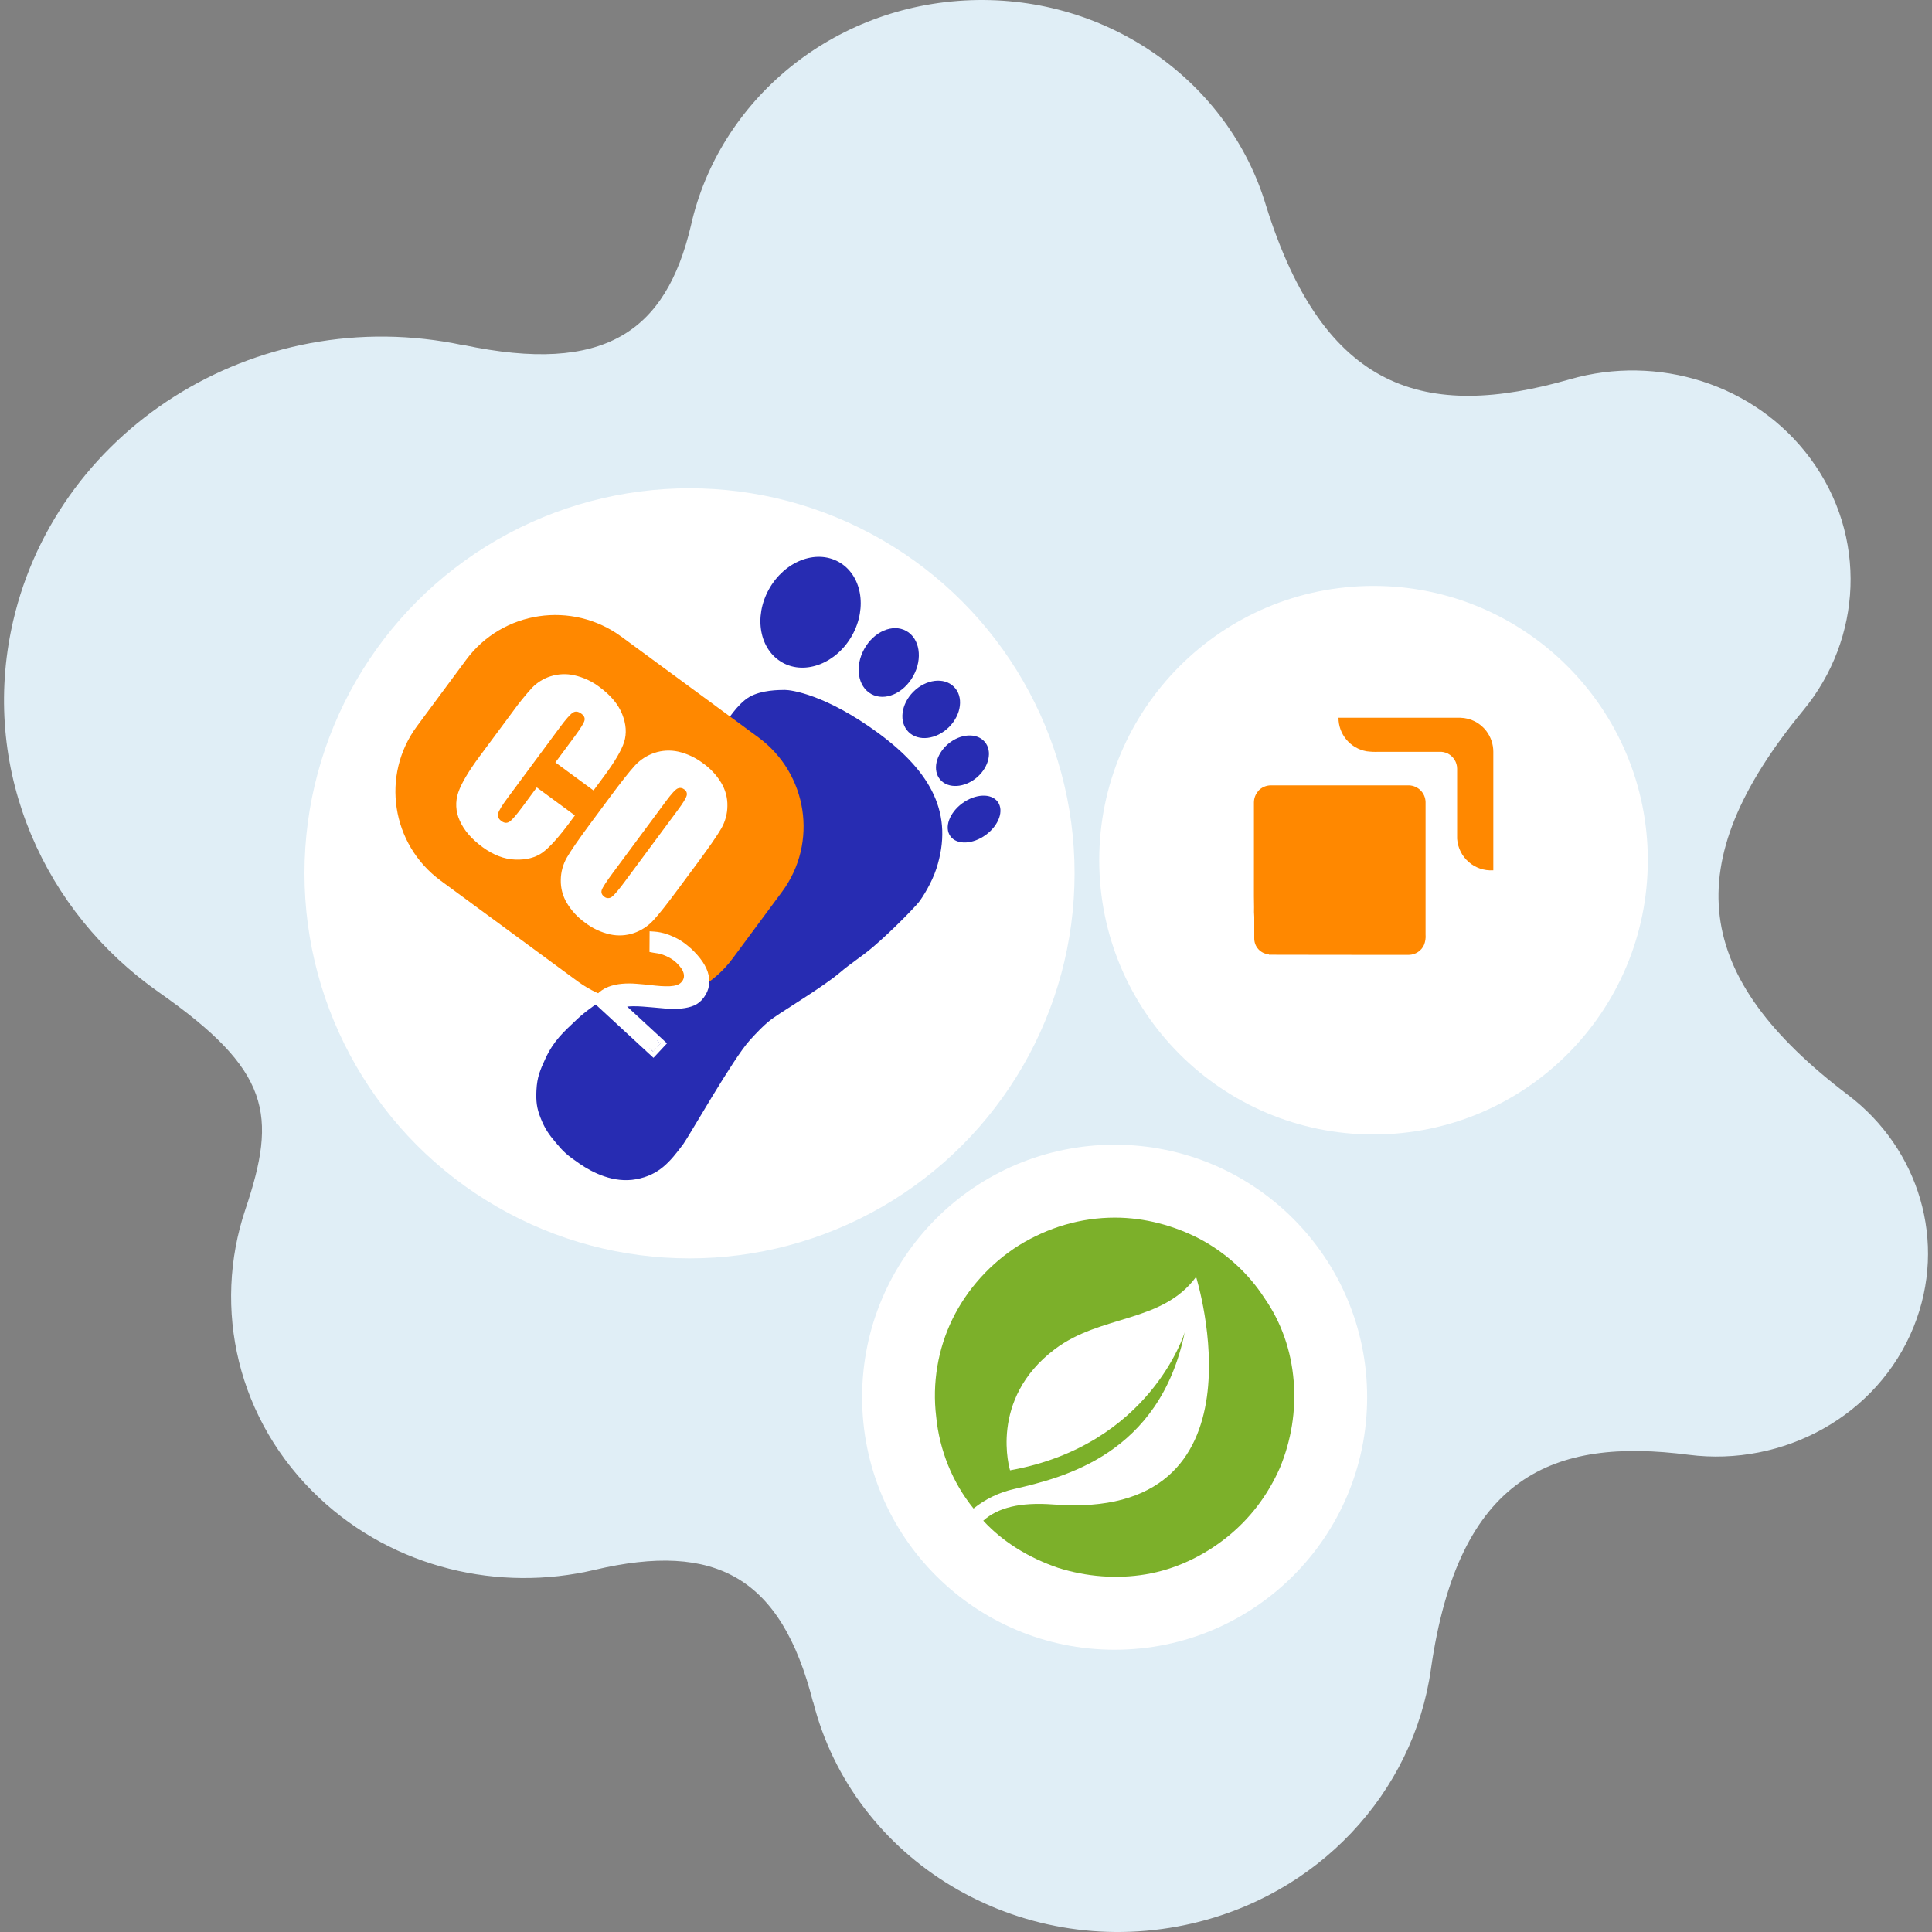 <?xml version="1.0" encoding="UTF-8"?>
<svg id="Ebene_1" data-name="Ebene 1" xmlns="http://www.w3.org/2000/svg" viewBox="0 0 300 300">
  <rect x="0" y="0" width="300" height="300" fill="#808080" stroke="none"/>
  <defs>
    <style>
      .cls-1 {
        fill: #272cb2;
      }

      .cls-2 {
        fill-rule: evenodd;
      }

      .cls-2, .cls-3 {
        fill: #fff;
      }

      .cls-4 {
        fill: #7cb02a;
      }

      .cls-5 {
        fill: #f80;
      }

      .cls-6 {
        fill: #f80;
      }

      .cls-7 {
        fill: #e0eef6;
      }
    </style>
  </defs>
  <path class="cls-7" d="M1.71,97.96c-4.47,22.11,5.19,43.67,22.93,56.09h-.01c17.41,12.18,18.44,19,13.47,33.76h0c-5.15,15.33-1.3,32.8,11.48,44.79,11.68,10.96,27.94,14.65,42.74,11.17h0c18.82-4.44,29.01,1.14,33.92,20.5l.02-.03c6.22,24.65,31.82,40.12,57.79,34.67,20.68-4.34,35.46-20.66,38.14-39.71,4.29-30.14,19.01-36,40.03-33.3h0c14.66,1.88,29.33-6.01,34.93-19.86,5.33-13.19.79-27.69-10.17-36h0c-24.09-18.28-26.75-35.71-6.96-59.75h0c9.14-11.09,10.02-27.03,1.09-39.1-8.62-11.65-23.77-16.19-37.31-12.3h0c-22.41,6.43-38.19,2-47.23-27.02C190.87,12.85,172.29-.72,150.76.03c-21.54.75-39.13,15.61-43.47,34.99-3.9,16.5-13.38,23.18-35.36,18.55l.03.04C39.6,46.73,7.97,66.99,1.71,97.96Z"/>
  <g>
    <circle class="cls-3" cx="213.28" cy="133.57" r="42.59"/>
    <g>
      <path class="cls-6" d="M207.83,111.45h18.93c1.6.04,3.09.8,4.05,2.08.69.92,1.07,2.04,1.07,3.2v18.41c-2.9.2-5.42-2-5.62-4.9,0-.02,0-.05,0-.07v-10.81c0-1-.58-1.91-1.47-2.36-.41-.19-.86-.29-1.31-.26h-9.4c-.62.03-1.25,0-1.87-.08-2.53-.44-4.38-2.64-4.37-5.21h0Z"/>
      <path class="cls-6" d="M195.41,122.78c.51-.53,1.2-.83,1.94-.83h21.44c1.4.05,2.53,1.17,2.57,2.58.01,6.86,0,13.72,0,20.58.05.56-.04,1.12-.25,1.64-.42.91-1.32,1.5-2.33,1.52-7.25,0-14.5,0-21.75-.02v-.07c-1.31-.09-2.3-1.2-2.27-2.51v-3.29c-.04-.5-.05-1-.03-1.5-.05-2.26,0-4.51-.02-6.77,0-3.17,0-6.33,0-9.5,0-.68.26-1.34.73-1.83h-.01Z"/>
    </g>
  </g>
  <g>
    <circle class="cls-3" cx="107.07" cy="135.61" r="59.79"/>
    <g>
      <path class="cls-1" d="M112.7,112.22s1.82-2.96,3.68-4.01c1.9-1.08,4.56-1.07,5.5-1.08.94,0,6.31.68,14.54,6.73,8.22,6.05,11.72,12.57,8.98,21.03-.71,2.18-2.12,4.42-2.72,5.19-.61.77-4.14,4.43-7.1,6.95-1.96,1.67-3.26,2.37-5.22,4.04-2.26,1.92-7.8,5.33-9.24,6.29-1.44.96-2.2,1.41-4.73,4.21-2.54,2.79-9.45,14.95-10.27,16.05-2.13,2.87-3.8,4.83-7.33,5.49-3.49.65-6.77-1.02-8.78-2.4-2.01-1.38-2.49-1.83-3.71-3.29-1.13-1.34-1.69-2.16-2.34-3.78-.64-1.61-.74-2.65-.66-4.37.1-1.99.56-3.1,1.4-4.91,1.31-2.8,2.73-4.03,4.98-6.16,2.89-2.73,8.5-5.64,8.5-5.64l8.3-8,3.76-6.77.5-6.69-1.08-8.54.9-6.11,2.15-4.22Z"/>
      <path class="cls-1" d="M121.52,102.9c3.57,1.97,8.41.06,10.81-4.26,2.4-4.33,1.45-9.43-2.12-11.4-3.57-1.97-8.41-.06-10.81,4.26-2.4,4.32-1.45,9.43,2.13,11.4Z"/>
      <path class="cls-1" d="M135.29,107.77c2.1,1.16,5.02-.09,6.52-2.8,1.5-2.7,1.01-5.84-1.09-7-2.1-1.16-5.02.09-6.52,2.8-1.5,2.7-1.01,5.84,1.09,7Z"/>
      <path class="cls-1" d="M147.37,112.89c1.94-1.94,2.28-4.74.75-6.25-1.53-1.52-4.34-1.17-6.29.77-1.94,1.94-2.28,4.74-.75,6.25,1.53,1.52,4.34,1.17,6.28-.76Z"/>
      <path class="cls-1" d="M151.69,120.72c1.9-1.63,2.45-4.11,1.21-5.54-1.24-1.43-3.79-1.27-5.69.35-1.91,1.63-2.44,4.11-1.21,5.54,1.24,1.43,3.79,1.27,5.69-.35Z"/>
      <path class="cls-1" d="M153.08,129.64c2.02-1.48,2.85-3.78,1.84-5.14-1.01-1.36-3.46-1.25-5.49.23-2.02,1.48-2.85,3.78-1.84,5.14,1.01,1.36,3.46,1.25,5.49-.23Z"/>
      <path class="cls-5" d="M117.75,114.49l-21.25-15.62c-7.67-5.64-18.46-4.04-24.1,3.56l-7.65,10.33c-5.64,7.61-3.99,18.35,3.68,23.99l21.25,15.62c7.67,5.64,18.46,4.05,24.1-3.56l7.65-10.33c5.64-7.61,3.99-18.35-3.68-23.99Z"/>
      <path class="cls-3" d="M108.4,154.82c-.35.37-.8.64-1.31.8-.55.17-1.13.27-1.74.3-.67.03-1.34.03-2.03-.03-.71-.05-1.42-.11-2.12-.18l-1.38-.11c-.53-.05-1.05-.06-1.56-.05-.47,0-.93.04-1.38.11-.33.03-.63.16-.85.36l6.53,6.03-1.14,1.23-8.6-7.93c.04-.07.1-.14.16-.2l.16-.17c.42-.47.96-.84,1.57-1.08.6-.22,1.25-.37,1.93-.42.69-.06,1.41-.06,2.13,0,.73.06,1.44.12,2.13.2.57.07,1.13.12,1.66.16.51.04,1.01.05,1.5.03.45-.02.88-.09,1.28-.22.38-.13.72-.34.98-.63.26-.26.45-.6.54-.97.07-.32.07-.67-.01-1.02-.09-.35-.25-.7-.47-1.03-.24-.34-.52-.66-.83-.95-.37-.34-.77-.64-1.2-.88-.37-.2-.76-.38-1.15-.52-.32-.12-.65-.21-.97-.26-.28-.04-.5-.07-.66-.11v-1.89c.31.02.61.06.92.13.43.09.86.22,1.28.38.5.2.99.43,1.46.71.53.32,1.04.7,1.5,1.13,1.49,1.37,2.36,2.66,2.61,3.87.26,1.21-.05,2.29-.93,3.23Z"/>
      <path class="cls-2" d="M104.85,147.18c-.44-.26-.9-.48-1.36-.66-.39-.15-.78-.27-1.17-.35h0s-.04,0-.06-.01v.5s0,0,.01,0c.02,0,.03,0,.05,0h.01c.37.06.74.17,1.1.3h0c.42.16.84.35,1.24.57h0c.48.27.93.6,1.34.98,0,0,0,0,0,0l-.48.51.48-.51s0,0,0,0c.35.32.66.68.93,1.07h0c.26.39.46.81.57,1.25v.02c.11.45.11.9.02,1.33v.02c-.13.49-.37.93-.72,1.28,0,0,0,0,0-.01l-.52-.47.5.49s0,0,.01-.01c-.34.37-.78.64-1.26.81h0c-.46.15-.95.24-1.46.26-.52.02-1.05.02-1.58-.03,0,0,0,0,0,0l.05-.7-.06.7h0c-.55-.04-1.11-.09-1.69-.16-.68-.07-1.38-.14-2.11-.2h0c-.69-.06-1.36-.06-2.01,0-.62.05-1.2.18-1.74.38,0,0,0,0,0,0l-.25-.65.24.65s0,0,0,0c-.45.18-.84.43-1.16.75l-.5-.46-.3.32-.17.19.6.37s.05-.07.07-.1l.16-.17h0c.04-.06.09-.11.14-.15l7.59,7-.48.51.51.47.48-.51-.51-.47.19-.2.51.47.48-.51-.51-.48-.48.51-6.58-6.07.57-.51c.34-.31.77-.49,1.23-.54,0,0-.01,0-.02,0l.11.69-.07-.69s-.01,0-.02,0c.48-.07.97-.11,1.47-.12,0,0,0,0,0,0v.7s0-.7,0-.7h0c.53,0,1.08,0,1.63.06h0s-.06.7-.06.7l.06-.69h0s1.39.11,1.39.11c.69.07,1.39.13,2.09.18.66.05,1.31.06,1.94.03h0c.55-.03,1.08-.12,1.57-.27h0c.4-.12.74-.33,1-.6t0,0l.51.47-.51-.48s0,0,0,0c.73-.79.96-1.64.75-2.61-.21-1.01-.97-2.17-2.41-3.5h0c-.42-.4-.89-.75-1.38-1.04ZM107.19,147.2c-.5-.46-1.04-.87-1.62-1.22h0c-.5-.3-1.03-.55-1.56-.76-.46-.18-.92-.32-1.39-.42-.33-.07-.67-.12-1-.14l-.75-.05-.02,3.21.57.11c.16.03.38.06.63.1.02,0,.04,0,.06,0,.28.05.56.12.84.23.35.13.71.29,1.05.48.38.21.74.47,1.06.78h0c.28.26.52.54.73.84.18.26.3.53.37.8.06.26.06.5.01.7-.07.26-.19.47-.36.64h0s-.01.02-.01.02c-.18.19-.41.34-.68.43-.34.11-.7.17-1.09.19h0c-.46.02-.93.01-1.41-.02h0c-.52-.04-1.06-.09-1.63-.16h0c-.7-.08-1.41-.14-2.15-.2-.76-.06-1.51-.07-2.25,0-.74.06-1.45.22-2.12.47h0c-.71.28-1.34.7-1.84,1.26l-.15.17h0c-.09.1-.17.2-.24.31l-.3.49,9.53,8.8,2.1-2.25-6.19-5.71c.3-.03.6-.05.91-.05h0c.49,0,.98,0,1.49.05l1.38.11c.7.07,1.41.13,2.13.19.71.05,1.42.06,2.12.03.66-.03,1.31-.14,1.91-.33.63-.19,1.18-.52,1.62-.99h0c1.02-1.11,1.4-2.42,1.1-3.86-.3-1.41-1.29-2.82-2.82-4.24Z"/>
      <path class="cls-3" d="M92.16,122.74l-5.92-4.35,3.06-4.13c.88-1.2,1.37-1.99,1.46-2.39.1-.39-.07-.74-.5-1.06-.49-.36-.93-.41-1.33-.14-.4.27-1.05,1-1.94,2.2l-8.17,11.03c-.86,1.16-1.35,1.95-1.47,2.41-.12.45.04.84.5,1.18.46.34.86.36,1.25.11.4-.25,1.07-1.03,2.04-2.34l2.21-2.99,5.92,4.35-.68.92c-1.82,2.46-3.28,4.08-4.37,4.86-1.1.78-2.5,1.14-4.21,1.08-1.71-.06-3.4-.71-5.07-1.93-1.73-1.27-2.91-2.65-3.56-4.14-.63-1.37-.71-2.93-.22-4.36.49-1.43,1.6-3.3,3.33-5.63l5.14-6.93c.93-1.3,1.94-2.54,3.02-3.73.79-.8,1.76-1.4,2.83-1.74,1.2-.38,2.48-.44,3.7-.16,1.42.32,2.76.94,3.91,1.82,1.74,1.28,2.92,2.69,3.53,4.23.61,1.54.71,2.97.3,4.3-.42,1.31-1.46,3.08-3.1,5.29l-1.66,2.24Z"/>
      <path class="cls-3" d="M105.37,137.96c-1.77,2.39-3.07,4.04-3.92,4.95-.83.9-1.87,1.58-3.03,1.98-1.19.4-2.47.47-3.7.2-1.41-.32-2.73-.94-3.87-1.82-1.14-.81-2.1-1.84-2.82-3.04-.65-1.08-.98-2.33-.95-3.59.01-1.22.34-2.43.95-3.49.61-1.06,1.82-2.81,3.63-5.26l3.01-4.06c1.77-2.39,3.08-4.04,3.91-4.95.83-.9,1.87-1.58,3.03-1.97,1.19-.4,2.47-.47,3.7-.2,1.41.32,2.72.95,3.87,1.82,1.14.81,2.1,1.84,2.82,3.04.65,1.09.98,2.33.95,3.59-.01,1.22-.34,2.43-.95,3.49-.61,1.06-1.82,2.81-3.63,5.26l-3.01,4.06ZM105.23,125.81c.82-1.1,1.28-1.85,1.39-2.25.06-.18.05-.38-.02-.56-.07-.18-.2-.33-.36-.43-.14-.11-.3-.18-.47-.21-.17-.03-.35,0-.51.06-.35.13-.98.81-1.88,2.03l-8.21,11.08c-1.02,1.38-1.6,2.27-1.73,2.67-.13.4,0,.75.39,1.04.16.14.37.22.59.22.22,0,.43-.07.6-.21.39-.29,1.1-1.13,2.13-2.53l8.08-10.91Z"/>
    </g>
  </g>
  <g>
    <circle class="cls-3" cx="173.08" cy="216.96" r="39.21"/>
    <path class="cls-4" d="M173.13,189.07c-5.3,0-10.35,1.51-14.89,4.29-4.42,2.78-8.07,6.81-10.35,11.48-2.27,4.67-3.15,9.97-2.52,15.14.5,5.17,2.52,10.22,5.8,14.26,1.89-1.51,4.04-2.52,6.31-3.03,7.57-1.77,22.58-5.3,26.49-24.35,0,0-5.3,17.54-27.13,21.45,0,0-3.41-10.98,6.94-18.8,7.19-5.43,16.65-4.04,21.95-11.23,0,0,11.86,37.98-22.2,35.33-5.17-.38-8.58.5-10.85,2.52,3.15,3.41,7.19,5.8,11.61,7.32,4.42,1.39,9.08,1.77,13.63,1.01,4.54-.76,8.83-2.78,12.49-5.68,3.66-2.9,6.43-6.56,8.33-10.85,1.77-4.29,2.52-8.83,2.14-13.5s-1.89-9.08-4.54-12.87c-2.52-3.91-6.06-7.07-10.09-9.21-3.91-2.02-8.45-3.28-13.12-3.28Z"/>
  </g>
</svg>